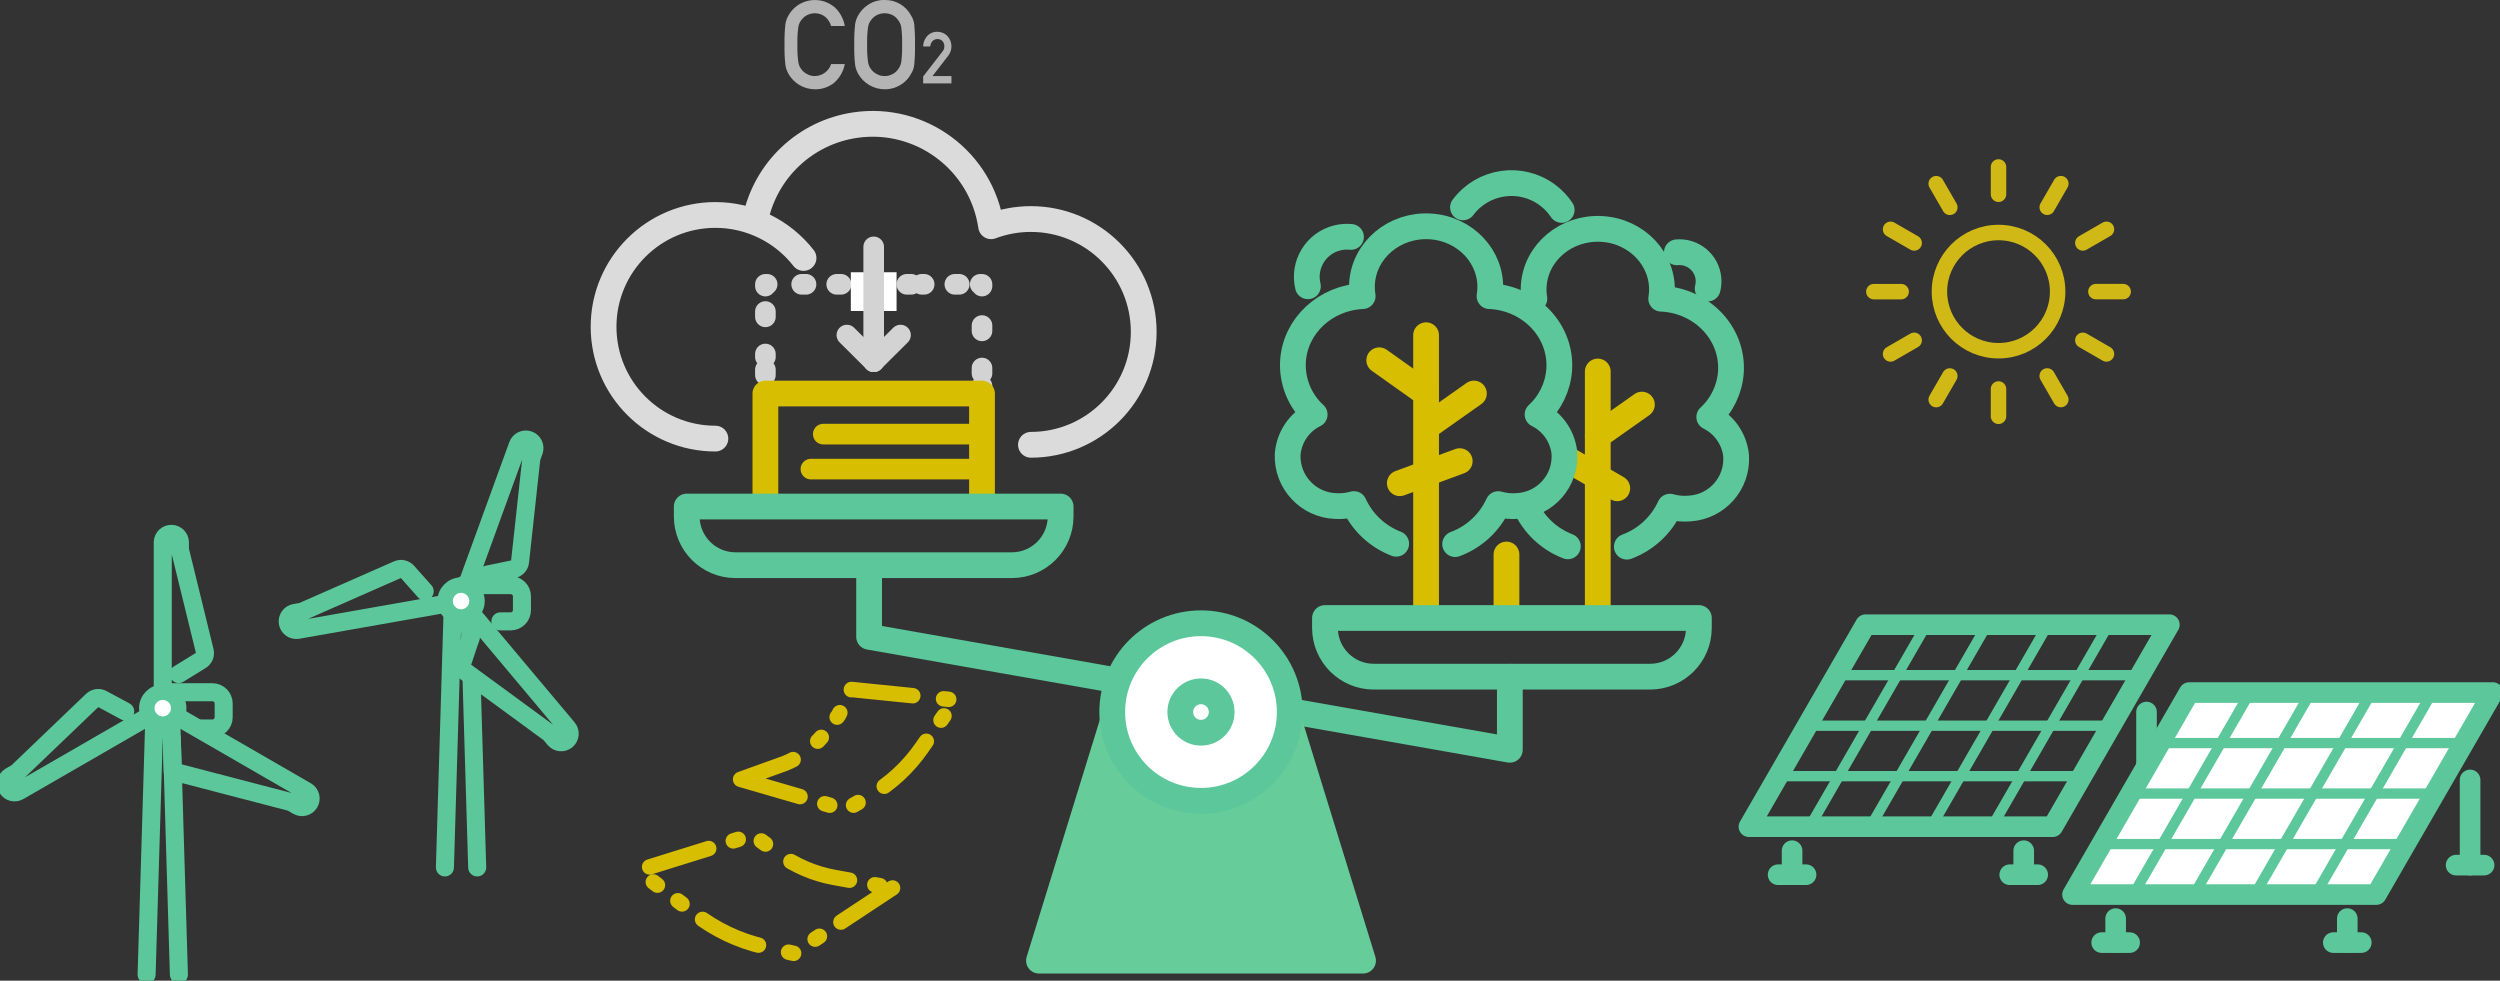 <?xml version="1.0" encoding="UTF-8"?>
<svg id="_グループ_432" data-name="グループ 432" xmlns="http://www.w3.org/2000/svg" xmlns:xlink="http://www.w3.org/1999/xlink" version="1.1" viewBox="0 0 485 190.255">
  <rect x="0" y="0" width="485" height="190.255" fill="#333333" stroke="none"/>
  <defs>
    <clipPath id="clippath">
      <rect width="485" height="190.256" fill="none" stroke-width="0"/>
    </clipPath>
  </defs>
  <path id="_パス_658" data-name="パス 658" d="M292.908,131.295v14.163l-124.3-21.918v-13.739" fill="none" stroke="#5bc79b" stroke-linecap="round" stroke-linejoin="round" stroke-width="5"/>
  <path id="_パス_659" data-name="パス 659" d="M246.611,129.32h-27.253l-17.618,57.067h62.489l-17.618-57.067Z" fill="#6c9" stroke-width="0"/>
  <g id="_グループ_431" data-name="グループ 431">
    <g clip-path="url(#clippath)">
      <g id="_グループ_430" data-name="グループ 430">
        <path id="_パス_660" data-name="パス 660" d="M246.706,128.947h-27.42l-17.725,57.416h62.87l-17.725-57.416Z" fill="none" stroke="#6c9" stroke-linecap="round" stroke-linejoin="round" stroke-width="5"/>
        <path id="_パス_661" data-name="パス 661" d="M250.215,138.134c0,9.511-7.711,17.222-17.222,17.222s-17.222-7.711-17.222-17.222,7.711-17.222,17.222-17.222h0c9.511,0,17.222,7.711,17.222,17.222" fill="#fff" stroke-width="0"/>
        <circle id="_楕円形_30" data-name="楕円形 30" cx="232.993" cy="138.135" r="17.222" fill="none" stroke="#5bc79b" stroke-linecap="round" stroke-linejoin="round" stroke-width="5"/>
        <path id="_パス_662" data-name="パス 662" d="M237.009,138.135c0,2.219-1.798,4.017-4.017,4.017s-4.017-1.798-4.017-4.017,1.798-4.017,4.017-4.017h0c2.218,0,4.016,1.797,4.017,4.015v.002" fill="#fff" stroke-width="0"/>
        <path id="_パス_663" data-name="パス 663" d="M237.009,138.135c0,2.219-1.798,4.017-4.017,4.017s-4.017-1.798-4.017-4.017,1.798-4.017,4.017-4.017h0c2.218,0,4.016,1.797,4.017,4.015v.002Z" fill="none" stroke="#5bc79b" stroke-linecap="round" stroke-linejoin="round" stroke-width="5"/>
        <path id="_パス_664" data-name="パス 664" d="M173.153,172.269l-19.2,12.68-5.817-1.34c-4.855-1.118-9.407-3.284-13.337-6.345l-10.981-8.392,22.23-6.921,4.939,3.609c3.233,2.362,6.96,3.96,10.9,4.673l11.266,2.036Z" fill="none" stroke="#d8be00" stroke-dasharray="0 0 0 0 0 0 12 5 1 5 1 6" stroke-linecap="round" stroke-linejoin="round" stroke-width="3"/>
        <path id="_パス_665" data-name="パス 665" d="M143.681,151.193l20.367,5.912,4.754-2.77c3.966-2.312,7.379-5.463,10-9.232l6.476-9.306-20.093-2.036-2.5,4.986c-2.2,2.963-4.9,7.155-10.41,9.354l-8.594,3.092Z" fill="none" stroke="#d8be00" stroke-dasharray="0 0 0 0 0 0 12 5 1 5 1 6" stroke-linecap="round" stroke-linejoin="round" stroke-width="3"/>
        <path id="_パス_666" data-name="パス 666" d="M138.786,85.089c-11.981,0-21.693-9.712-21.693-21.693,0-11.981,9.712-21.693,21.693-21.693,6.681,0,12.989,3.078,17.1,8.345" fill="none" stroke="#dbdbdb" stroke-linecap="round" stroke-linejoin="round" stroke-width="5"/>
        <path id="_パス_667" data-name="パス 667" d="M200.001,86.291c12.095-.011,21.891-9.825,21.879-21.92-.011-12.095-9.825-21.891-21.92-21.879-2.625.002-5.227.477-7.684,1.4-1.86-12.696-13.66-21.481-26.356-19.621-9.669,1.416-17.418,8.731-19.389,18.301" fill="none" stroke="#dbdbdb" stroke-linecap="round" stroke-linejoin="round" stroke-width="5"/>
        <line id="_線_9" data-name="線 9" x1="190.508" y1="88.987" x2="190.508" y2="88.645" fill="none" stroke="#d3d3d3" stroke-linecap="round" stroke-linejoin="round" stroke-width="4"/>
        <line id="_線_10" data-name="線 10" x1="190.508" y1="83.708" x2="190.508" y2="74.893" fill="none" stroke="#d3d3d3" stroke-dasharray="0 0 0 0 1.03 7.209 1.03 7.209" stroke-linecap="round" stroke-linejoin="round" stroke-width="4"/>
        <line id="_線_11" data-name="線 11" x1="190.508" y1="72.425" x2="190.508" y2="57.968" fill="none" stroke="#d3d3d3" stroke-dasharray="0 0 0 0 0 0 1.03 7.209 1.03 7.209 1.03 7.209" stroke-linecap="round" stroke-linejoin="round" stroke-width="4"/>
        <path id="_パス_668" data-name="パス 668" d="M190.507,55.5v-.342h-.342" fill="none" stroke="#d3d3d3" stroke-linecap="round" stroke-linejoin="round" stroke-width="4"/>
        <line id="_線_12" data-name="線 12" x1="186.09" y1="55.157" x2="178.812" y2="55.157" fill="none" stroke="#d3d3d3" stroke-dasharray="0 0 0 0 .85 5.952 .85 5.952" stroke-linecap="round" stroke-linejoin="round" stroke-width="4"/>
        <line id="_線_13" data-name="線 13" x1="176.775" y1="55.157" x2="150.867" y2="55.157" fill="none" stroke="#d3d3d3" stroke-dasharray="0 0 0 0 0 0 .85 5.952 .85 5.952 .85 5.952" stroke-linecap="round" stroke-linejoin="round" stroke-width="4"/>
        <path id="_パス_669" data-name="パス 669" d="M148.829,55.158h-.342v.342" fill="none" stroke="#d3d3d3" stroke-linecap="round" stroke-linejoin="round" stroke-width="4"/>
        <line id="_線_14" data-name="線 14" x1="148.487" y1="60.436" x2="148.487" y2="69.251" fill="none" stroke="#d3d3d3" stroke-dasharray="0 0 0 0 1.03 7.209 1.03 7.209" stroke-linecap="round" stroke-linejoin="round" stroke-width="4"/>
        <line id="_線_15" data-name="線 15" x1="148.487" y1="71.72" x2="148.487" y2="86.177" fill="none" stroke="#d3d3d3" stroke-dasharray="0 0 0 0 0 0 1.03 7.209 1.03 7.209 1.03 7.209" stroke-linecap="round" stroke-linejoin="round" stroke-width="4"/>
        <line id="_線_16" data-name="線 16" x1="148.487" y1="88.645" x2="148.487" y2="88.987" fill="none" stroke="#d3d3d3" stroke-linecap="round" stroke-linejoin="round" stroke-width="4"/>
        <path id="_パス_670" data-name="パス 670" d="M148.487,97.752v-21.407h42.02v21.407" fill="none" stroke="#d8be00" stroke-linecap="round" stroke-linejoin="round" stroke-width="5"/>
        <line id="_線_17" data-name="線 17" x1="157.314" y1="91.005" x2="189.936" y2="91.005" fill="none" stroke="#d8be00" stroke-linecap="round" stroke-linejoin="round" stroke-width="4"/>
        <line id="_線_18" data-name="線 18" x1="159.713" y1="84.22" x2="189.937" y2="84.22" fill="none" stroke="#d8be00" stroke-linecap="round" stroke-linejoin="round" stroke-width="4"/>
        <path id="_パス_671" data-name="パス 671" d="M196.304,109.647h-53.614c-5.225,0-9.461-4.236-9.461-9.461v-1.918h72.534v1.918c0,5.225-4.234,9.46-9.459,9.461h0Z" fill="none" stroke="#5bc79b" stroke-linecap="round" stroke-linejoin="round" stroke-width="5"/>
        <rect id="_長方形_161" data-name="長方形 161" x="165.059" y="52.817" width="8.875" height="7.513" fill="#fff" stroke-width="0"/>
        <line id="_線_19" data-name="線 19" x1="169.497" y1="70.173" x2="169.497" y2="47.891" fill="none" stroke-width="0"/>
        <line id="_線_20" data-name="線 20" x1="169.497" y1="70.173" x2="169.497" y2="47.891" fill="none" stroke="#d3d3d3" stroke-linecap="round" stroke-linejoin="round" stroke-width="4"/>
        <line id="_線_21" data-name="線 21" x1="164.293" y1="65.001" x2="169.497" y2="70.174" fill="none" stroke="#d3d3d3" stroke-linecap="round" stroke-linejoin="round" stroke-width="4"/>
        <line id="_線_22" data-name="線 22" x1="174.701" y1="65.001" x2="169.497" y2="70.174" fill="none" stroke="#d3d3d3" stroke-linecap="round" stroke-linejoin="round" stroke-width="4"/>
        <path id="_パス_672" data-name="パス 672" d="M399.182,56.573c0,6.332-5.133,11.466-11.465,11.467-6.332,0-11.466-5.132-11.467-11.465,0-6.331,5.131-11.465,11.462-11.467,6.332-.003,11.467,5.128,11.47,11.46v.005Z" fill="none" stroke="#d0b816" stroke-miterlimit="10" stroke-width="3"/>
        <path id="_パス_673" data-name="パス 673" d="M387.713,32.388v5.3M375.622,35.635l2.647,4.584M366.769,44.487l4.584,2.646M363.529,56.578h5.293M366.768,68.669l4.584-2.647M375.619,77.522l2.647-4.584M387.711,80.762v-5.299M399.802,77.516l-2.647-4.584M408.655,68.665l-4.584-2.647M411.895,56.573h-5.293M408.656,44.482l-4.584,2.646M399.805,35.628l-2.647,4.584" fill="none" stroke="#d0b816" stroke-linecap="round" stroke-miterlimit="10" stroke-width="3"/>
        <path id="_パス_674" data-name="パス 674" d="M163.894,12.421c-.265,1.411-.995,2.693-2.073,3.641-1.056.843-2.375,1.289-3.726,1.261-2.152-.008-4.13-1.18-5.171-3.063-.121-.257-.23-.5-.329-.736-.104-.296-.18-.601-.226-.911-.145-1.311-.202-2.631-.17-3.95-.033-1.327.023-2.655.17-3.974.086-.571.274-1.121.555-1.625.458-.849,1.119-1.57,1.925-2.1,2.227-1.444,5.14-1.24,7.144.5,1,.96,1.666,2.216,1.9,3.583h-2.653c-.198-.68-.582-1.29-1.11-1.762-.577-.467-1.299-.719-2.041-.715-.528,0-1.049.126-1.52.364-.408.214-.764.514-1.044.879-.342.404-.565.894-.646,1.417-.153,1.138-.214,2.286-.181,3.433-.034,1.139.027,2.279.183,3.408.077.531.3,1.03.645,1.441.278.362.635.654,1.044.855.461.267.987.401,1.52.386,1.442-.022,2.71-.959,3.154-2.331h2.65Z" fill="#b4b4b4" stroke-width="0"/>
        <path id="_パス_675" data-name="パス 675" d="M165.726,8.661c-.033-1.33.024-2.661.17-3.983.086-.572.274-1.123.555-1.628.457-.849,1.118-1.571,1.924-2.1.957-.646,2.092-.978,3.247-.95,2.164-.048,4.166,1.141,5.16,3.063.308.493.505,1.048.577,1.625.127,1.321.176,2.648.147,3.974.028,1.318-.021,2.637-.147,3.95-.07.585-.267,1.148-.578,1.648-.435.844-1.083,1.561-1.878,2.08-.969.653-2.113.995-3.281.982-2.151-.008-4.13-1.18-5.171-3.062-.121-.257-.231-.502-.328-.736-.104-.296-.181-.601-.227-.912-.145-1.311-.202-2.631-.17-3.95M168.226,8.662c-.034,1.139.026,2.28.181,3.409.077.531.301,1.029.646,1.44.277.362.634.655,1.043.855.461.268.987.402,1.52.387.543.014,1.08-.12,1.554-.387.397-.201.74-.494,1-.855.347-.412.577-.909.669-1.44.145-1.13.202-2.27.17-3.409.031-1.147-.026-2.294-.17-3.432-.095-.523-.326-1.012-.669-1.417-.264-.364-.605-.664-1-.879-.484-.237-1.015-.361-1.554-.363-.528,0-1.049.125-1.52.363-.407.214-.763.514-1.043.879-.342.404-.566.894-.646,1.417-.154,1.137-.214,2.285-.181,3.432" fill="#b4b4b4" stroke-width="0"/>
        <path id="_パス_676" data-name="パス 676" d="M179.09,14.841l3.765-4.862c.13-.164.231-.349.3-.546.034-.148.052-.299.053-.451.006-.355-.113-.701-.338-.976-.25-.285-.614-.444-.993-.431-.354-.01-.696.126-.946.376-.277.286-.441.662-.464,1.059h-1.377c.008-.758.295-1.487.806-2.048.485-.515,1.162-.805,1.87-.8.757-.021,1.488.276,2.016.818.977,1.038,1.069,2.628.218,3.772l-3.1,4.011h3.679v1.416h-5.489v-1.338Z" fill="#b4b4b4" stroke-width="0"/>
        <path id="_パス_677" data-name="パス 677" d="M34.706,189.057l-1.517-50.524h-3.23l-1.517,50.524" fill="none" stroke="#5bc79b" stroke-linecap="round" stroke-linejoin="round" stroke-width="3.5"/>
        <path id="_パス_678" data-name="パス 678" d="M32.039,138.694v-4.4h9.167c1.207,0,2.185.977,2.186,2.184h0v2.659c0,1.207-.979,2.186-2.186,2.186h-2" fill="none" stroke="#5bc79b" stroke-linecap="round" stroke-linejoin="round" stroke-width="3.5"/>
        <path id="_パス_679" data-name="パス 679" d="M31.575,134.29v-29.1c.023-.92.786-1.647,1.706-1.625.888.022,1.603.737,1.625,1.625v1.257c0,.135.016.269.048.4l4.765,19.454c.172.702-.128,1.436-.744,1.815l-4.305,2.649" fill="none" stroke="#5bc79b" stroke-linecap="round" stroke-linejoin="round" stroke-width="3.5"/>
        <path id="_パス_680" data-name="パス 680" d="M28.894,138.932l-25.2,14.548c-.785.48-1.811.232-2.29-.554-.48-.785-.232-1.811.554-2.29.023-.014.047-.028.071-.041l1.088-.629c.116-.066.223-.147.319-.239l14.465-13.855c.522-.5,1.308-.606,1.944-.262l4.447,2.4" fill="none" stroke="#5bc79b" stroke-linecap="round" stroke-linejoin="round" stroke-width="3.5"/>
        <path id="_パス_681" data-name="パス 681" d="M34.256,138.938l25.2,14.548c.789.474,1.043,1.498.569,2.286-.462.769-1.45,1.034-2.235.599l-1.088-.628c-.115-.067-.239-.12-.367-.157l-22.83-5.948-.176-6.265" fill="none" stroke="#5bc79b" stroke-linecap="round" stroke-linejoin="round" stroke-width="3.5"/>
        <path id="_パス_682" data-name="パス 682" d="M34.67,137.385c0,1.712-1.388,3.1-3.1,3.1s-3.1-1.388-3.1-3.1,1.388-3.1,3.1-3.1,3.1,1.388,3.1,3.1h0" fill="#fff" stroke-width="0"/>
        <circle id="_楕円形_31" data-name="楕円形 31" cx="31.575" cy="137.385" r="3.095" fill="none" stroke="#5bc79b" stroke-linecap="round" stroke-linejoin="round" stroke-width="3"/>
        <path id="_パス_683" data-name="パス 683" d="M91.246,123.916l-.185-6.161h-3.232l-1.516,50.524" fill="none" stroke="#5bc79b" stroke-linecap="round" stroke-linejoin="round" stroke-width="3.5"/>
        <line id="_線_23" data-name="線 23" x1="92.577" y1="168.28" x2="91.467" y2="131.3" fill="none" stroke="#5bc79b" stroke-linecap="round" stroke-linejoin="round" stroke-width="3.5"/>
        <path id="_パス_684" data-name="パス 684" d="M89.907,117.916v-4.4h9.167c1.206,0,2.184.977,2.185,2.183v2.66c0,1.207-.977,2.185-2.184,2.186h-2.001" fill="none" stroke="#5bc79b" stroke-linecap="round" stroke-linejoin="round" stroke-width="3.5"/>
        <path id="_パス_685" data-name="パス 685" d="M91.434,118.978l18.7,22.289c.591.704.499,1.755-.205,2.346-.704.591-1.755.499-2.346-.205l-.808-.963c-.086-.103-.184-.194-.292-.273l-16.156-11.839c-.585-.426-.828-1.182-.6-1.869l1.594-4.8" fill="none" stroke="#5bc79b" stroke-linecap="round" stroke-linejoin="round" stroke-width="3.5"/>
        <path id="_パス_686" data-name="パス 686" d="M90.504,113.7l9.951-27.341c.315-.864,1.27-1.31,2.135-.995.864.315,1.31,1.27.995,2.134l-.43,1.181c-.045.125-.076.256-.09.388l-2.175,19.911c-.079.719-.612,1.305-1.321,1.451l-4.951,1.017" fill="none" stroke="#5bc79b" stroke-linecap="round" stroke-linejoin="round" stroke-width="3.5"/>
        <path id="_パス_687" data-name="パス 687" d="M86.397,117.145l-28.653,5.052c-.908.148-1.764-.469-1.912-1.377-.145-.891.446-1.735,1.333-1.904l1.238-.218c.132-.023.26-.062.382-.116l18.331-8.071c.662-.292,1.437-.123,1.917.418l3.357,3.779" fill="none" stroke="#5bc79b" stroke-linecap="round" stroke-linejoin="round" stroke-width="3.5"/>
        <path id="_パス_688" data-name="パス 688" d="M92.54,116.608c0,1.712-1.388,3.1-3.1,3.1s-3.1-1.388-3.1-3.1c0-1.712,1.388-3.1,3.1-3.1s3.1,1.388,3.1,3.1h0" fill="#fff" stroke-width="0"/>
        <circle id="_楕円形_32" data-name="楕円形 32" cx="89.445" cy="116.608" r="3.095" fill="none" stroke="#5bc79b" stroke-linecap="round" stroke-linejoin="round" stroke-width="3"/>
        <path id="_パス_689" data-name="パス 689" d="M361.919,121.189h58.937l-22.624,39.187h-58.938l22.625-39.187Z" fill="none" stroke="#5bc79b" stroke-linecap="round" stroke-linejoin="round" stroke-width="4"/>
        <line id="_線_24" data-name="線 24" x1="344.951" y1="150.579" x2="403.888" y2="150.579" fill="none" stroke="#5bc79b" stroke-linecap="round" stroke-linejoin="round" stroke-width="2"/>
        <line id="_線_25" data-name="線 25" x1="350.607" y1="140.783" x2="409.544" y2="140.783" fill="none" stroke="#5bc79b" stroke-linecap="round" stroke-linejoin="round" stroke-width="2"/>
        <line id="_線_26" data-name="線 26" x1="356.263" y1="130.986" x2="415.2" y2="130.986" fill="none" stroke="#5bc79b" stroke-linecap="round" stroke-linejoin="round" stroke-width="2"/>
        <line id="_線_27" data-name="線 27" x1="409.069" y1="121.189" x2="386.445" y2="160.376" fill="none" stroke="#5bc79b" stroke-linecap="round" stroke-linejoin="round" stroke-width="2"/>
        <line id="_線_28" data-name="線 28" x1="397.281" y1="121.189" x2="374.657" y2="160.376" fill="none" stroke="#5bc79b" stroke-linecap="round" stroke-linejoin="round" stroke-width="2"/>
        <line id="_線_29" data-name="線 29" x1="385.494" y1="121.189" x2="362.87" y2="160.376" fill="none" stroke="#5bc79b" stroke-linecap="round" stroke-linejoin="round" stroke-width="2"/>
        <line id="_線_30" data-name="線 30" x1="373.706" y1="121.189" x2="351.082" y2="160.376" fill="none" stroke="#5bc79b" stroke-linecap="round" stroke-linejoin="round" stroke-width="2"/>
        <line id="_線_31" data-name="線 31" x1="347.663" y1="169.694" x2="347.663" y2="165.035" fill="none" stroke="#5bc79b" stroke-linecap="round" stroke-linejoin="round" stroke-width="4"/>
        <line id="_線_32" data-name="線 32" x1="392.601" y1="165.035" x2="392.601" y2="169.694" fill="none" stroke="#5bc79b" stroke-linecap="round" stroke-linejoin="round" stroke-width="4"/>
        <line id="_線_33" data-name="線 33" x1="395.314" y1="169.695" x2="389.889" y2="169.695" fill="none" stroke="#5bc79b" stroke-linecap="round" stroke-linejoin="round" stroke-width="4"/>
        <line id="_線_34" data-name="線 34" x1="419.136" y1="154.664" x2="413.711" y2="154.664" fill="none" stroke="#5bc79b" stroke-linecap="round" stroke-linejoin="round" stroke-width="4"/>
        <line id="_線_35" data-name="線 35" x1="350.376" y1="169.695" x2="344.951" y2="169.695" fill="none" stroke="#5bc79b" stroke-linecap="round" stroke-linejoin="round" stroke-width="4"/>
        <line id="_線_36" data-name="線 36" x1="416.423" y1="138.135" x2="416.423" y2="154.664" fill="none" stroke="#5bc79b" stroke-linecap="round" stroke-linejoin="round" stroke-width="4"/>
        <path id="_パス_690" data-name="パス 690" d="M424.694,134.36h58.937l-22.624,39.183h-58.938l22.625-39.183Z" fill="#fff" stroke-width="0"/>
        <path id="_パス_691" data-name="パス 691" d="M424.694,134.36h58.937l-22.624,39.183h-58.938l22.625-39.183Z" fill="none" stroke="#5bc79b" stroke-linecap="round" stroke-linejoin="round" stroke-width="4"/>
        <line id="_線_37" data-name="線 37" x1="407.725" y1="163.75" x2="466.662" y2="163.75" fill="none" stroke="#5bc79b" stroke-linecap="round" stroke-linejoin="round" stroke-width="2"/>
        <line id="_線_38" data-name="線 38" x1="413.381" y1="153.953" x2="472.318" y2="153.953" fill="none" stroke="#5bc79b" stroke-linecap="round" stroke-linejoin="round" stroke-width="2"/>
        <line id="_線_39" data-name="線 39" x1="419.037" y1="144.156" x2="477.974" y2="144.156" fill="none" stroke="#5bc79b" stroke-linecap="round" stroke-linejoin="round" stroke-width="2"/>
        <line id="_線_40" data-name="線 40" x1="471.843" y1="134.36" x2="449.219" y2="173.547" fill="none" stroke="#5bc79b" stroke-linecap="round" stroke-linejoin="round" stroke-width="2"/>
        <line id="_線_41" data-name="線 41" x1="460.056" y1="134.36" x2="437.432" y2="173.547" fill="none" stroke="#5bc79b" stroke-linecap="round" stroke-linejoin="round" stroke-width="2"/>
        <line id="_線_42" data-name="線 42" x1="448.268" y1="134.36" x2="425.644" y2="173.547" fill="none" stroke="#5bc79b" stroke-linecap="round" stroke-linejoin="round" stroke-width="2"/>
        <line id="_線_43" data-name="線 43" x1="436.481" y1="134.36" x2="413.857" y2="173.547" fill="none" stroke="#5bc79b" stroke-linecap="round" stroke-linejoin="round" stroke-width="2"/>
        <line id="_線_44" data-name="線 44" x1="410.437" y1="182.865" x2="410.437" y2="178.206" fill="none" stroke="#5bc79b" stroke-linecap="round" stroke-linejoin="round" stroke-width="4"/>
        <line id="_線_45" data-name="線 45" x1="455.375" y1="178.206" x2="455.375" y2="182.865" fill="none" stroke="#5bc79b" stroke-linecap="round" stroke-linejoin="round" stroke-width="4"/>
        <line id="_線_46" data-name="線 46" x1="458.088" y1="182.865" x2="452.663" y2="182.865" fill="none" stroke="#5bc79b" stroke-linecap="round" stroke-linejoin="round" stroke-width="4"/>
        <line id="_線_47" data-name="線 47" x1="481.91" y1="167.834" x2="476.485" y2="167.834" fill="none" stroke="#5bc79b" stroke-linecap="round" stroke-linejoin="round" stroke-width="4"/>
        <line id="_線_48" data-name="線 48" x1="413.15" y1="182.865" x2="407.725" y2="182.865" fill="none" stroke="#5bc79b" stroke-linecap="round" stroke-linejoin="round" stroke-width="4"/>
        <line id="_線_49" data-name="線 49" x1="479.198" y1="151.305" x2="479.198" y2="167.834" fill="none" stroke="#5bc79b" stroke-linecap="round" stroke-linejoin="round" stroke-width="4"/>
        <line id="_線_50" data-name="線 50" x1="276.66" y1="65.033" x2="276.66" y2="118.172" fill="none" stroke="#d8be00" stroke-linecap="round" stroke-linejoin="round" stroke-width="5"/>
        <line id="_線_51" data-name="線 51" x1="292.254" y1="107.573" x2="292.254" y2="118.172" fill="none" stroke="#d8be00" stroke-linecap="round" stroke-linejoin="round" stroke-width="5"/>
        <line id="_線_52" data-name="線 52" x1="267.573" y1="69.894" x2="276.659" y2="76.345" fill="none" stroke="#d8be00" stroke-linecap="round" stroke-linejoin="round" stroke-width="5"/>
        <line id="_線_53" data-name="線 53" x1="271.562" y1="93.743" x2="283.186" y2="89.462" fill="none" stroke="#d8be00" stroke-linecap="round" stroke-linejoin="round" stroke-width="5"/>
        <line id="_線_54" data-name="線 54" x1="277.374" y1="82.391" x2="285.937" y2="76.345" fill="none" stroke="#d8be00" stroke-linecap="round" stroke-linejoin="round" stroke-width="5"/>
        <line id="_線_55" data-name="線 55" x1="309.967" y1="84.538" x2="318.53" y2="78.492" fill="none" stroke="#d8be00" stroke-linecap="round" stroke-linejoin="round" stroke-width="5"/>
        <line id="_線_56" data-name="線 56" x1="304.686" y1="89.462" x2="313.75" y2="94.727" fill="none" stroke="#d8be00" stroke-linecap="round" stroke-linejoin="round" stroke-width="5"/>
        <line id="_線_57" data-name="線 57" x1="309.967" y1="72.072" x2="309.967" y2="118.172" fill="none" stroke="#d8be00" stroke-linecap="round" stroke-linejoin="round" stroke-width="5"/>
        <path id="_パス_692" data-name="パス 692" d="M282.299,105.556c3.705-1.376,6.711-4.167,8.358-7.76,1.252.356,2.558.476,3.854.355,5.301-.337,9.324-4.907,8.987-10.208-.003-.045-.006-.09-.009-.134-.365-3.19-2.323-5.976-5.2-7.4,2.469-2.267,3.973-5.396,4.2-8.74.467-7.41-5.508-13.774-13.346-14.216h-.176c.058-.357.1-.718.127-1.085.409-6.489-4.823-12.063-11.688-12.45s-12.76,4.56-13.17,11.049c-.051.829-.01,1.66.123,2.48-7.171.313-13.082,5.7-13.519,12.623-.226,3.906,1.319,7.707,4.206,10.348-2.998,1.473-4.993,4.423-5.242,7.754-.19,5.335,3.981,9.814,9.316,10.004.026,0,.051.002.077.002,1.17.064,2.342-.068,3.468-.391,1.619,3.539,4.561,6.304,8.194,7.7" fill="none" stroke="#5bc79b" stroke-linecap="round" stroke-linejoin="round" stroke-width="5"/>
        <path id="_パス_693" data-name="パス 693" d="M295.968,98.287c1.619,3.539,4.56,6.304,8.193,7.7" fill="none" stroke="#5bc79b" stroke-linecap="round" stroke-linejoin="round" stroke-width="5"/>
        <path id="_パス_694" data-name="パス 694" d="M315.606,106.053c3.705-1.376,6.711-4.167,8.358-7.76,1.252.356,2.559.476,3.855.355,5.301-.337,9.324-4.907,8.987-10.208-.003-.045-.006-.09-.009-.134-.365-3.19-2.323-5.976-5.2-7.4,2.469-2.267,3.973-5.396,4.2-8.74.467-7.41-5.508-13.774-13.346-14.216h-.177c.058-.357.1-.718.127-1.085.409-6.489-4.823-12.063-11.688-12.45s-12.76,4.56-13.17,11.049c-.051.829-.01,1.66.123,2.48" fill="none" stroke="#5bc79b" stroke-linecap="round" stroke-linejoin="round" stroke-width="5"/>
        <path id="_パス_695" data-name="パス 695" d="M283.819,40.229c3.877-5.19,11.226-6.254,16.416-2.377,1.067.797,1.991,1.77,2.731,2.877" fill="none" stroke="#5bc79b" stroke-linecap="round" stroke-linejoin="round" stroke-width="5"/>
        <path id="_パス_696" data-name="パス 696" d="M253.735,55.538c-1.012-4.178,1.554-8.385,5.732-9.397.859-.208,1.746-.268,2.625-.178" fill="none" stroke="#5bc79b" stroke-linecap="round" stroke-linejoin="round" stroke-width="5"/>
        <path id="_パス_697" data-name="パス 697" d="M325.312,48.945c3.109-.276,5.853,2.021,6.129,5.13.057.639.004,1.283-.155,1.905" fill="none" stroke="#5bc79b" stroke-linecap="round" stroke-linejoin="round" stroke-width="5"/>
        <path id="_パス_698" data-name="パス 698" d="M320.121,131.273h-53.614c-5.225,0-9.461-4.235-9.462-9.46h0v-1.919h72.536v1.918c0,5.225-4.234,9.46-9.459,9.461h-.001Z" fill="none" stroke="#5bc79b" stroke-linecap="round" stroke-linejoin="round" stroke-width="5"/>
      </g>
    </g>
  </g>
</svg>